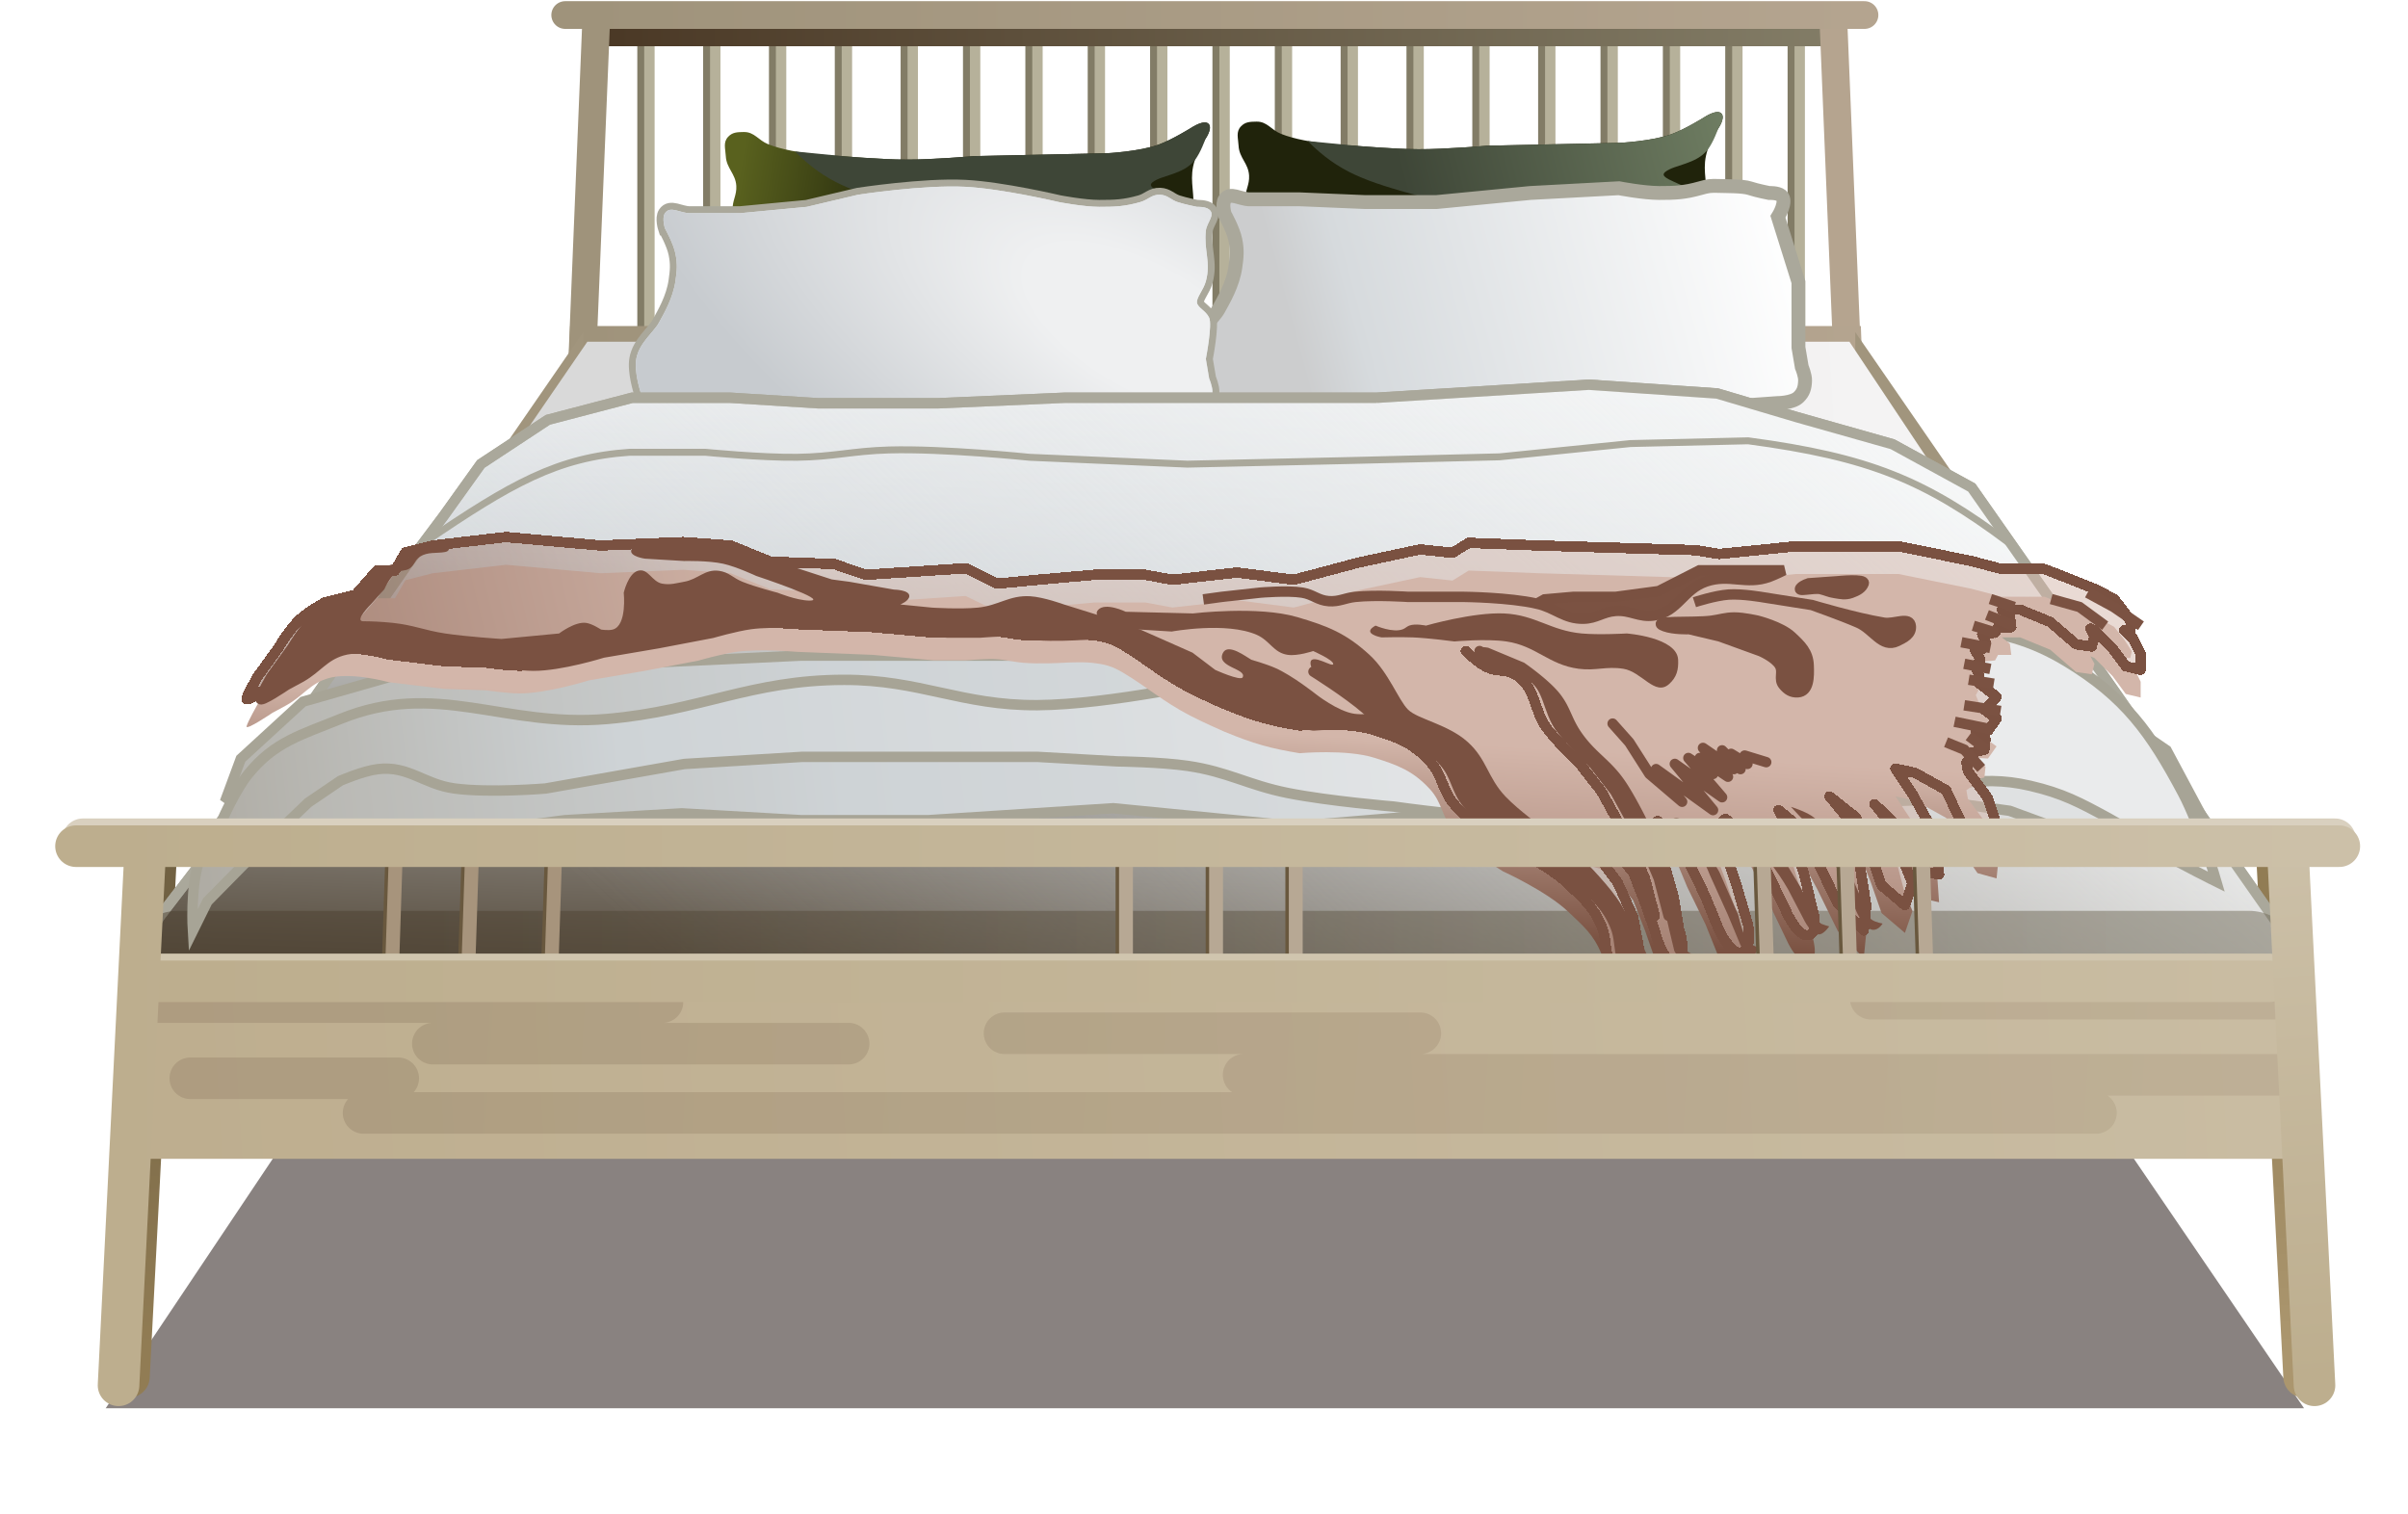 <svg xmlns="http://www.w3.org/2000/svg" xmlns:xlink="http://www.w3.org/1999/xlink" width="695" height="437" fill="none" xmlns:v="https://vecta.io/nano"><style><![CDATA[.B{stroke:#827c66}.C{stroke:#b6b19a}.D{stroke-linecap:round}.E{stroke-width:3}.F{fill:#7a5141}.G{stroke:#69583e}.H{stroke:#7a5141}.I{stroke:#b7a894}.J{color-interpolation-filters:sRGB}.K{flood-opacity:0}.L{stroke-width:12}.M{stroke:#aaa89b}.N{stroke-linejoin:round}.O{stroke:#a7947c}.P{shape-rendering:crispEdges}]]></style><g filter="url(#A)"><path d="M222 120.5h248l195 286H30.5l191.5-286z" fill="#3b302c" fill-opacity=".6"/></g><g class="D E"><use xlink:href="#f" class="B"/><use xlink:href="#f" x="2" class="C"/><use xlink:href="#f" x="19" class="B"/><use xlink:href="#f" x="21" class="C"/><use xlink:href="#f" x="38" class="B"/><use xlink:href="#f" x="40" class="C"/><use xlink:href="#f" x="57" class="B"/><use xlink:href="#f" x="59" class="C"/><use xlink:href="#f" x="76" class="B"/><use xlink:href="#f" x="78" class="C"/><use xlink:href="#f" x="94" class="B"/><use xlink:href="#f" x="96" class="C"/><use xlink:href="#f" x="112" class="B"/><use xlink:href="#f" x="114" class="C"/><use xlink:href="#f" x="130" class="B"/><use xlink:href="#f" x="132" class="C"/><use xlink:href="#f" x="148" class="B"/><use xlink:href="#f" x="150" class="C"/><use xlink:href="#f" x="166" class="B"/><use xlink:href="#f" x="168" class="C"/><use xlink:href="#f" x="184" class="B"/><use xlink:href="#f" x="186" class="C"/><use xlink:href="#f" x="203" class="B"/><use xlink:href="#f" x="205" class="C"/><use xlink:href="#f" x="222" class="B"/><use xlink:href="#f" x="224" class="C"/><use xlink:href="#f" x="241" class="B"/><use xlink:href="#f" x="243" class="C"/><use xlink:href="#f" x="260" class="B"/><use xlink:href="#f" x="262" class="C"/><use xlink:href="#f" x="278" class="B"/><use xlink:href="#f" x="280" class="C"/><use xlink:href="#f" x="296" class="B"/><use xlink:href="#f" x="298" class="C"/><use xlink:href="#f" x="314" class="B"/><use xlink:href="#f" x="316" class="C"/><use xlink:href="#f" x="332" class="B"/><use xlink:href="#f" x="334" class="C"/></g><g stroke-width="8" class="D"><path d="M173.131 9.339H528.131" stroke="url(#F)"/><path d="M529.214 7.405l7.801 190" stroke="#b5a48f"/><path d="M172.015 7.405l-7.801 190" stroke="#9f937b"/></g><path d="M164.546 94.122h372.536l1.46 40H162.927l1.619-40z" fill="url(#G)"/><path d="M663.322 281.265L535.476 95.875v34.875l127.846 194.864v-44.349zm-622.846 0l127.846-185.39v34.875L40.476 325.614v-44.349z" fill="#a1957d"/><path d="M163.131 4.339H538.131" stroke="url(#H)" stroke-width="8" class="D"/><path d="M169.517 98.64l-33.25 48.491h429.822L533.792 98.64H169.517z" fill="url(#I)"/><g class="D L"><path d="M45.016 247.405L37.214 397.405" stroke="url(#J)"/><path d="M657.214 247.405L665.016 397.405" stroke="url(#K)"/></g><path d="M359.438 57.523c.066 3.097 1.762 7.733 1.762 7.733l-1.762 16.785 1.077 6.852-3.035 8.614s-.821 3.983.686 5.58c1.261 1.337 4.503 1.37 4.503 1.37l7.048-3.524 21.305-3.426 18.355-1.011 19.798 1.011 38.283.824 14.946 2.491 9.498 4.911s3.838 2.567 5.029.96c1.014-1.367-1.017-4.238-1.017-4.238l-4.012-16.908.591-28.642c.133-5.348-1.311-8.615.369-13.694.837-2.53 3.052-6.103 3.052-6.103s2.031-2.871 1.017-4.238c-1.191-1.606-5.029.961-5.029.961s-5.573 3.486-9.498 4.911c-5.562 2.02-14.946 2.491-14.946 2.491l-38.283.824s-12.056 1.043-19.798 1.012c-7.178-.029-18.355-1.012-18.355-1.012s-13.488-.279-21.305-3.426c-2.855-1.149-3.972-3.574-7.048-3.524-1.838.03-3.242.033-4.503 1.37-1.507 1.597-.801 3.387-.686 5.58.187 3.562 2.832 5.053 3.035 8.614.154 2.704-1.134 4.144-1.077 6.852z" fill="#20230b"/><use xlink:href="#g" fill="url(#L)"/><path d="M211.438 60.523c.066 3.097 1.762 7.733 1.762 7.733l-1.762 16.785 1.077 6.852-3.035 8.614s-.821 3.983.686 5.58c1.261 1.337 4.503 1.37 4.503 1.37l7.048-3.524 21.305-3.426 18.355-1.012 19.798 1.012 38.283.824 14.946 2.491 9.498 4.911s3.838 2.567 5.029.96c1.014-1.367-1.017-4.238-1.017-4.238l-4.012-16.908.591-28.642c.133-5.348-1.311-8.615.369-13.694.837-2.53 3.052-6.103 3.052-6.103s2.031-2.871 1.017-4.238c-1.191-1.606-5.029.961-5.029.961s-5.573 3.486-9.498 4.911c-5.562 2.02-14.946 2.491-14.946 2.491l-38.283.824s-12.056 1.043-19.798 1.012c-7.178-.029-18.355-1.012-18.355-1.012s-13.488-.279-21.305-3.426c-2.855-1.149-3.972-3.574-7.048-3.524-1.838.03-3.242.033-4.503 1.37-1.507 1.597-.801 3.387-.686 5.58.187 3.562 2.832 5.053 3.035 8.614.154 2.704-1.134 4.144-1.077 6.852z" fill="url(#M)"/><use xlink:href="#g" x="-148" y="3" fill="#3e4637"/><g stroke-width="4" class="M"><path d="M353.529 61.955s2.427 4.297 3.026 7.315c.595 2.996.432 4.788 0 7.81-.719 5.039-3.38 9.517-4.839 12.171s-5.64 5.705-6.475 10.347c-.67 3.723 1.24 9.601 1.24 9.601s1.204 8.708 2.978 11.672 7.527 3.158 11.238 3.324 19.445-2.229 31.94-3.324c14.995-1.313 23.404-2.571 38.463-2.611 10.67-.029 27.296 1.187 27.296 1.187s19.826.731 32.282-1.187c5.077-.782 22.318-1.914 22.318-1.914s4.327.005 6.075-1.662c1.482-1.412 1.841-2.787 1.912-4.787.056-1.587-.956-3.962-.956-3.962l-.956-5.639V81.442l-5.917-18.878s2.857-4.52.956-6.096c-1.061-.879-3.505-.762-3.505-.762s-3.451-.667-5.575-1.371c-2.053-.68-6.727-.572-8.898-.659-2.401-.095-3.148.011-5.454.659-4.449 1.251-7.15 1.379-11.787 1.371-4.576-.007-11.628-1.371-11.628-1.371l-25.601 1.371-27.151 2.626h-20.392l-18.927-.797h-14.495c-2.799 0-5.652-2.251-7.168 0-.977 1.451 0 4.42 0 4.42z" fill="url(#N)"/><use xlink:href="#h" fill="url(#O)"/></g><use xlink:href="#h" opacity=".5" fill="url(#P)"/><use xlink:href="#h" opacity=".5" fill="url(#Q)"/><g class="E M"><use xlink:href="#i" fill="url(#R)"/><use xlink:href="#i" fill="url(#S)"/></g><g class="D"><path d="M122.798 156.393c24.683-16.795 38.091-24.449 59.025-25.853h21.666s16.169 1.581 26.553 1.453c10.402-.128 16.155-1.829 26.553-2.114 15.854-.434 40.557 2.114 40.557 2.114l45.576 1.982 47.295-1.057 42.802-1.057 37.782-3.831 33.951-.793c34.973 4.663 51.176 11.423 75.165 29.411" stroke-width="2" class="M"/><path opacity=".5" d="M51.404 277.912H649.067" stroke="url(#T)" stroke-width="30"/></g><path d="M79.594 240.438l-14.277-10.092 4.185-11.323 17.969-16.492 27.569-7.877 116.183-5.415h69.907 102.399l189.044 4.923 32.738 22.399 11.323 21.169-23.877 5.169-22.646-5.169-10.092-3.692-22.892-3.2-36.676 1.477-42.584 2.708h-62.277l-41.599 3.446-52.676-5.169-53.415 3.446h-36.677l-34.461-1.969-33.722 1.969-49.477 6.4-33.968-2.708z" fill="url(#U)" stroke="#a7a496" class="E"/><g filter="url(#B)"><use xlink:href="#j" fill="url(#V)"/><use xlink:href="#j" stroke="#a7a496" class="E"/></g><g filter="url(#C)"><use xlink:href="#k" fill="url(#W)"/></g><g filter="url(#D)"><g filter="url(#E)" class="P"><use xlink:href="#k" fill="url(#X)" fill-opacity=".5"/><path d="M427.034 187.927s3.374 3.315 6.042 4.62c2.827 1.383 5.011.533 7.819 1.955 6.629 3.357 5.351 10.383 9.951 16.219 3.274 4.154 9.24 9.902 9.24 9.902l6.104 7.819 8.289 15.049 4.265 10.006 2.843 10.84M97.688 173.925s-4.634 2.547-7.097 4.818c-2.963 2.733-6.22 8.236-6.22 8.236l-6.133 8.498s-2.682 4.72-3.066 6.132c-.4 1.471 7.447-3.854 7.447-3.854l4.205-2.278c4.821-2.735 6.602-6.131 11.915-7.71 6.54-1.943 17.434 1.139 17.434 1.139l15.945 1.927 12.353.438s5.751.86 9.462.877c7.972.034 20.063-3.768 20.063-3.768l15.945-2.716 15.595-2.978s6.656-1.937 11.039-2.541c6.71-.925 17.346 0 17.346 0l21.991.876 17.609 1.577h9.199s4.26-.336 6.92-.379c3.887-.063 5.768.727 9.639 1.08 4.565.416 11.739 0 11.739 0s4.955-.318 7.961 0c3.931.416 5.973.961 9.211 2.891 6.974 4.157 11.348 8.217 19.274 12.353 3.786 1.976 9.9 4.643 9.9 4.643 8.559 3.525 13.297 4.842 21.728 6.221 0 0 13.508-1.217 21.552 1.314 6.809 2.143 11.076 3.716 15.945 8.936 3.751 4.022 3.478 7.976 6.921 12.266 4.487 5.59 14.25 11.568 14.25 11.568s12.571 5.7 18.847 11.66c4.38 4.159 7.294 6.549 9.583 12.138 1.474 3.6.892 6.037 2.076 9.743.734 2.295 2.237 5.75 2.237 5.75s2.371 4.112 4.872 4.159c3.844.07 2.32-9.569 2.32-9.569l-2.32-12.612-4.494-10.076-6.596-8.77-1.885-4.132 6.016 1.709 6.959 8.367 3.369 8.625 2.843 8.119s2.567 10.692 6.328 8.77c3.26-1.665.652-9.35.652-9.35l-1.522-9.206-3.117-10.8-2.341-6.741.819-4.277 5.509 3.697 3.045 7.321 5.291 10.8 3.697 9.206s3.843 8.546 7.176 6.668c2.704-1.523 1.377-7.828 1.377-7.828l-3.334-11.453-3.19-9.495-2.754-7.321 2.754-2.247 7.611 6.016 4.349 9.061 6.162 12.83s3.367 6.942 6.306 5.508c2.755-1.344.58-7.828.58-7.828l-2.175-9.133-3.407-11.525-4.059-7.466 5.727 4.784 5.436 10.075 5.944 12.105 7.466 7.829.725-7.321-1.595-9.858-1.812-12.83-7.176-8.699 7.683 6.089 4.204 10.656 3.117 8.915 6.742 5.727 2.174-6.307-2.537-6.306-2.392-9.278-6.016-7.249 7.683 7.249 3.262 7.249 3.117 4.784 4.567 1.014-.725-10.293-2.972-5.798-3.987-7.104-4.929-7.394 5.654 1.233 8.988 5.001 3.842 8.264 5.219 7.683 5.499 1.522.59-5.726-3.071-9.423-5.802-7.849-.422-2.48 1.638-1.123v-1.685l3.557-.842.327-3.089-2.807-2.574 3.509.188 2.481-3.51-3.51-2.527 3.51-3.744-5.429-4.259.468-1.778-1.029-2.48 1.31-2.34-1.685-2.948h2.2l1.029-2.013-1.029-2.34 3.744-.374.842-1.591h3.837l-.421-3.229-2.312-1.842h5.27l8.695 3.563 7.436 6.423 4.566.672.761-3.044-1.164-2.148 1.164.492 5.236 5.237 3.805 5.147 4.297 1.029v-4.565l-2.104-4.386-2.641-2.462h1.746l.447-1.925-2.193-3.401-2.909-3.67-4.948-2.677-15.122-6.004h-12.342l-8.895-2.335-20.903-4.225h-29.687l-22.127 2.224-6.894-1.112-44.92-1.335-20.459-.778-4.67 2.891-9.339-1.001-17.679 3.781-18.791 5.003-16.345-2.112-18.68 2.112-7.783-1.445h-14.788l-16.345 1.445-11.675 1.112-9.077-4.447-11.715.778-17.123 1.112-9.117-3.113-18.346-.668-11.564-4.67-13.676-1-23.795 1-27.352-2.446-21.126 2.446-7.894 2.002-3.002 5.226h-5.226l-6.116 7.005-8.98 2.221z" class="D E H N"/></g><path d="M316.927 176.06c2.081-2.334 7.989.526 7.989.526l19.369.483s18.8-2.265 30.077 1.044c8.834 2.592 14.118 4.68 20.901 10.905 5.578 5.12 8.349 13.091 11.169 15.85s11.504 4.197 17.173 9.299c5.561 5.006 5.753 10.33 10.911 15.75 3.827 4.021 10.911 9.109 10.911 9.109l10.532 8.065s7.01 6.922 10.627 12.049c4.184 5.933 8.729 16.415 8.729 16.415s3.157 3.837 2.846 6.641c-.138 1.246-.17 2.137-1.044 3.036-1.471 1.515-3.571 1.043-5.408 0-1.725-.979-2.751-4.269-2.751-4.269l-.759-5.408-.949-5.598-7.021-10.247-8.824-8.729-17.932-10.437-8.54-6.831-2.941-4.555-5.029-9.013-9.096-6.875-6.957-2.755-5.647-5.647s-3.591-3.077-6.061-4.822c-3.546-2.504-9.574-5.647-9.574-5.647s-1.626-1.93-1.377-3.306c.457-2.523 6.543 1.741 6.543.551s-5.787-3.722-5.787-3.722-4.486 1.524-7.361 1.096c-4.093-.608-5.107-4.088-8.892-5.76-8.789-3.88-24.582-.965-24.582-.965l-12.817-.79s-11.036-2.52-8.428-5.443z" class="F"/><path d="M398.769 183.986s-3.738-.621-3.272-2.057c.246-.757 1.533-1.344 1.533-1.344s5.058 2.225 7.94 1.014c.728-.306 1.014-.727 1.75-1.014 1.762-.688 4.842 0 4.842 0s13.703-3.949 22.638-3.509c8.985.442 13.341 4.953 22.299 5.773 5.062.463 13.017 0 13.017 0s14.531 1.086 14.828 7.584c.134 2.92-.427 5.066-2.603 7.017-4.059 3.64-7.857-3.575-13.244-4.414-4.979-.776-7.908.664-12.904 0-8.62-1.147-12.222-6.623-20.827-7.882-5.8-.849-15.01 0-15.01 0s-7.275-.973-11.966-1.168c-3.52-.147-9.021 0-9.021 0z" class="F"/><path d="M116.567 162.115c1.481-.884 1.572-2.533 3.014-3.479 1.09-.716 9.784-3.692 10.014-.524.049.666-.309 1.087-1.179 1.238-2.431.422-4.983-.099-7.183 1.313-1.571 1.008-1.516 2.425-3.065 3.465-1.09.731-2.495.38-3.815 1.219-1.92 1.222-3.408 4.728-3.408 4.728l-3.844 4.296s-5.023 4.957-2.244 4.957c2.052 0 5.241.112 8.576.47 5.957.64 9.112 2.156 15.036 3.053 6.316.956 16.281 1.582 16.281 1.582l16.619-1.582s4.562-3.512 7.801-3.053c1.82.258 4.297 1.922 4.297 1.922s2.112.345 3.391 0c4.182-1.127 3.166-10.628 3.166-10.628s1.252-5.494 4.07-6.331c3.01-.894 4.022 3.234 7.123 3.731 2.407.386 3.815-.152 6.218-.565 4.06-.698 5.979-3.707 10.062-3.166 2.898.384 4.07 2.079 6.784 3.166 3.863 1.547 10.175 3.165 10.175 3.165s5.404 2.196 9.045 2.262c6.576.118-15.263-7.123-15.263-7.123s-5.639-2.643-9.497-3.505c-4.32-.965-11.306-.791-11.306-.791l-11.306-.679s-4.316-.608-3.957-2.374c.266-1.308 2.827-1.922 2.827-1.922h7.461s10.565-.451 17.185.679c6.65 1.134 16.507 5.087 16.507 5.087l13.906 4.522 5.088.679 12.888 2.261s4.54.048 4.41 1.922c-.096 1.372-2.601 2.374-2.601 2.374l9.158.905s8.087.506 13.228 0c6.024-.593 9.108-3.658 15.15-3.279 3.901.245 9.723 2.374 9.723 2.374l10.514 3.279 11.758 4.07 14.811 6.557 6.557 4.975s7.326 3.316 7.914 2.148c1.292-2.565-7.914-2.917-5.652-7.123 1.503-2.796 6.713 1.243 8.14 2.035 0 0 4.288 1.229 6.896 2.375 5.001 2.197 11.758 7.575 11.758 7.575s6.273 4.956 11.08 5.653c2.141.31 5.541 0 5.541 0l1.017 3.052H386.13l-12.889-.904-11.419-3.392-14.358-6.218-8.367-5.766-14.019-7.914-9.271-3.053-27.021-.791-10.627 1.696-16.394-.905-18.994-2.035h-21.368l-34.596 4.296-16.393 5.427-15.715 2.6-11.871-1.13-12.437-.566-16.958-2.713H99.526l-9.371 4.308-9.499 7.196s-5.488 4.144-6.284 1.727c-.268-.812 1.295-3.742 1.295-3.742l7.532-10.267s3.034-5.338 5.757-8.107c2.294-2.333 3.786-3.499 6.62-5.133 3.561-2.053 6.474-1.322 9.883-3.619 3.003-2.024 3.325-5.112 6.422-6.689 1.858-.946 3.267-.424 4.686-1.271z" class="F"/><path d="M489.25 275.638s-.938 1.796-2.04 2.146c-1.928.613-3.971-3.327-3.971-3.327l-1.395-5.795-1.073-4.723-1.395-9.015-2.147-5.903-3.971-8.264-4.4-8.801-4.293-6.761-9.982-10.196-5.044-6.761-4.508-8.157-5.151-5.474-7.835-3.327s-7.864-3.312-5.366-4.293c1.053-.414 2.898 0 2.898 0l10.303 4.293s6.893 4.708 10.196 8.801c3.135 3.883 3.409 7.041 6.225 11.162 4.136 6.052 8.381 7.927 12.557 13.952 3.122 4.503 6.869 12.235 6.869 12.235l6.117 17.494 2.684 11.269s.143 5.927 1.502 7.513a6.18 6.18 0 0 0 3.22 1.932z" class="F"/><path d="M507.592 273.494s-.595 1.746-1.544 2.18c-1.678.767-3.724-2.907-3.724-2.907l-3.634-8.721-5.179-11.447s-1.404-3.671-2.816-5.723c-2.684-3.904-10.528-3.132-9.357-7.722.275-1.076.466-1.779 1.272-2.544 2.233-2.119 6.995 3.634 6.995 3.634l6.632 11.447 5.45 12.355s1.69 7.319 3.089 8.176a13.23 13.23 0 0 0 2.816 1.272z" class="F"/><path d="M525.394 269.658c1.282-.36 2.554-2.259 2.554-2.259s-1.448-.331-3.046-1.081-3.131-6.494-5.403-10.512l-4.519-7.466-7.761-4.126s5.96 7.281 8.88 12.541l4.382 8.384s2.404 5.226 4.913 4.519z" class="F"/><path d="M540.694 268.403c1.591.013 2.666-1.816 2.666-1.816s-1.97-.347-3.004-1.033c-1.94-1.288-2.816-5.257-2.816-5.257l-2.816-6.666-5.07-10.232s-3.379-5.644-6.759-7.886c-2.134-1.416-6.008-2.629-6.008-2.629l6.665 7.135 6.102 9.388 6.196 13.8s2.248 5.175 4.844 5.196z" class="F"/><path d="M465.436 208.864l4.814 5.416 5.817 9.127 9.428 8.024-7.522-9.428 16.449 11.835-11.033-13.339 13.641 9.628-9.729-11.333 7.121 4.613-3.811-4.613 8.124 5.416-7.222-8.325 8.927 6.118-3.41-5.416 5.315 5.416-2.708-4.413 4.714 2.909-.802-2.408 6.218 1.906" class="D E H N"/><path d="M97.688 173.925s-4.634 2.547-7.097 4.818c-2.963 2.733-6.22 8.236-6.22 8.236l-6.133 8.498s-2.682 4.72-3.066 6.132c-.4 1.471 7.447-3.854 7.447-3.854l4.205-2.278c4.821-2.735 6.602-6.131 11.915-7.71 6.54-1.943 17.434 1.139 17.434 1.139l15.945 1.927 12.353.438s5.751.86 9.462.877c7.972.034 20.063-3.768 20.063-3.768m0 0l15.945-2.716 15.595-2.978s6.656-1.937 11.039-2.541c6.71-.925 17.346 0 17.346 0l21.991.876 17.609 1.577h9.199s4.26-.336 6.92-.379c3.887-.063 5.768.727 9.639 1.08 4.565.416 11.739 0 11.739 0s4.955-.318 7.961 0c3.931.416 5.973.961 9.211 2.891 6.974 4.157 11.348 8.217 19.274 12.353 3.786 1.976 9.9 4.643 9.9 4.643 8.559 3.525 13.297 4.842 21.728 6.221 0 0 13.508-1.217 21.552 1.314M173.996 188.38s5.905-1.346 7.97-4.193c1.525-2.101 1.931-6.361 1.931-6.361l.966-6.19s.344-2.677.568-3.692 2.691 2.833 4.941 3.692c1.577.602 2.572.718 4.26.738 2.97.035 7.326-2.045 7.326-2.045s3.029-2.3 5.387-2.111c2.612.208 2.725 2.42 4.666 3.702 5.036 3.327 14.483 5.395 14.483 5.395l18.061 2.329 25.167 1.665 16.869-.322m114.053 29.734c6.809 2.143 11.076 3.716 15.945 8.936 3.751 4.022 3.478 7.976 6.921 12.266 4.487 5.59 14.25 11.568 14.25 11.568s12.571 5.7 18.847 11.66c4.38 4.159 7.294 6.549 9.583 12.138 1.474 3.6.892 6.037 2.076 9.743.734 2.295 2.237 5.75 2.237 5.75m-69.859-72.061s-3.742-3.767-6.307-5.995c-5.518-4.794-15.245-10.857-15.245-10.857m-92.501-12.882l6.319-3.266s2.082-.782 3.481-.964c4.094-.534 10.121 3.052 10.121 3.052l7.497 1.825 9.447 2.429m-36.865-3.076l7.711-.749 3.749-1.018 9.907 2.999-11.246-.91m130.322 6.618s3.374 3.315 6.042 4.62c2.827 1.383 5.011.533 7.819 1.955 6.629 3.357 5.351 10.383 9.951 16.219 3.274 4.154 9.24 9.902 9.24 9.902l6.104 7.819 8.289 15.049 4.265 10.006 2.843 10.84" class="D E H N"/><path d="M571.842 221.789l-4.92-5.412-5.248-2.132m11.808 2.132l-5.248-3.936m6.232-1.968l-10.332-2.132m13.283-3.116l-10.495-1.64m8.527-6.232l-7.215-1.148m6.232-3.116l-7.544-1.476m7.544-4.592l-8.364-1.64m10.331-2.624l-6.887-2.132m11.807 0l-7.871-3.116m7.871-2.296l-6.887-2.296m33.127 7.708l-7.38-5.412-8.2-2.296m25.912 7.708l-7.872-5.412-7.544-4.099" stroke="#7b5242" class="E"/><path d="M457.039 178.596c-5.527.109-8.082-3.118-13.473-4.346l2.228-1.239 8.17-.717h12.274l12.485-1.677 11.773-6.001h12.639 11.779s-2.514 1.262-4.201 1.883c-6.735 2.479-11.536-.948-18.326 1.376-6.614 2.264-8.08 8.747-14.994 9.779-4.338.647-6.782-1.641-11.155-1.304-3.687.284-5.502 2.172-9.199 2.246z" fill="#7b5242"/><path d="M347.301 173.018l5.288-.724 11.155-1.232s7.844-.674 12.096 0c3.11.494 4.537 2.245 7.678 2.463 3.002.209 4.614-.91 7.606-1.231 5.963-.64 15.356 0 15.356 0h16.153s12.928.131 20.933 1.956m0 0c5.391 1.228 7.946 4.455 13.473 4.346 3.697-.074 5.512-1.962 9.199-2.246 4.373-.337 6.817 1.951 11.155 1.304 6.914-1.032 8.38-7.515 14.994-9.779 6.79-2.324 11.591 1.103 18.326-1.376 1.687-.621 4.201-1.883 4.201-1.883h-11.779-12.639l-11.773 6.001-12.485 1.677h-12.274l-8.17.717-2.228 1.239z" class="E H"/><path d="M487.538 181.604s-4.471.152-7.082-.812c-5.012-1.852 8.29-.909 13.585-1.626 2.541-.344 3.937-.917 6.502-.929 2.654-.013 6.734.929 6.734.929s6.677 1.669 9.753 4.528c2.786 2.589 4.838 4.561 4.993 8.36.133 3.273.134 7.573-3.135 7.779-1.821.115-3.008-.691-4.18-2.089-1.451-1.732.086-3.734-1.045-5.69-1.33-2.3-5.457-4.064-5.457-4.064l-11.843-4.296-8.825-2.09z" class="E F H"/><path d="M536.304 179.746c-5.127-2.208-13.352-5.108-13.352-5.108s12.535 3.757 20.783 5.108c3.025.496 7.56-2.012 7.779 1.045.164 2.273-1.899 3.298-3.947 4.297-4.376 2.132-6.792-3.416-11.263-5.342z" class="F"/><path d="M489.047 173.825s5.93-1.93 9.87-2.206c3.948-.277 10.101.813 10.101.813l13.934 2.206m0 0s8.225 2.9 13.352 5.108c4.471 1.926 6.887 7.474 11.263 5.342 2.048-.999 4.111-2.024 3.947-4.297-.219-3.057-4.754-.549-7.779-1.045-8.248-1.351-20.783-5.108-20.783-5.108z" class="E H"/><path d="M525.674 170.083c-2.28-.6-7.536 1.102-5.858-.554.693-.684 2.207-1.161 2.207-1.161l8.243-.581s8.153-.846 7.664.581-1.925 2.192-3.6 2.786c-1.794.638-2.994.291-4.876 0-1.517-.234-2.288-.679-3.78-1.071z" class="E F H"/></g><g stroke-width="4" class="D"><path d="M507.985 247.431l1.216 37.532" class="G"/><path d="M508.985 247.431l1.216 37.532" class="I"/><path d="M531.985 247.431l1.216 37.532" class="G"/><path d="M532.985 247.431l1.216 37.532" class="I"/><path d="M553.985 247.431l1.216 37.532" class="G"/><path d="M554.985 247.431l1.216 37.532" class="I"/><path d="M372.985 248.027v36.936" class="G"/><path d="M373.985 247.142v37.821" class="I"/><path d="M349.985 248.027v36.936" class="G"/><path d="M350.985 247.142v37.821" class="I"/><path d="M323.985 248.027v36.936" class="G"/><path d="M324.985 247.142v37.821" class="I"/><path d="M159.201 247.431l-1.216 37.532" class="G"/><path d="M160.201 247.431l-1.216 37.532" class="O"/><path d="M135.201 247.431l-1.216 37.532" class="G"/><path d="M136.201 247.431l-1.216 37.532" class="O"/><path d="M113.201 247.431l-1.216 37.532" class="G"/><path d="M114.201 247.431l-1.216 37.532" class="O"/></g><path fill="url(#Y)" d="M35.164 281.121H659v53.369H35.164z"/><path d="M44.935 281.25H654.935" stroke="url(#Z)" class="D L"/><path opacity=".3" fill-rule="evenodd" d="M659.935 294.25h-120a6 6 0 1 1 0-12h120a6 6 0 1 1 0 12zm-1 22h-50.682c1.617 1.075 2.682 2.913 2.682 5a6 6 0 0 1-6 6h-500a6 6 0 0 1-6-6c0-1.537.578-2.938 1.528-4H54.935a6 6 0 1 1 0-12h60a6 6 0 0 1 6 6c0 1.537-.578 2.939-1.528 4h236.21c-1.616-1.075-2.682-2.913-2.682-5a6 6 0 0 1 6-6h-69a6 6 0 1 1 0-12h120a6 6 0 1 1 0 12h249a6 6 0 1 1 0 12zm-414-9h-120a6 6 0 1 1 0-12h-80a6 6 0 1 1 0-12h146.267a6 6 0 1 1 0 12h53.733a6 6 0 1 1 0 12z" fill="url(#a)"/><g class="D L"><path d="M44.935 283.25H654.935" stroke="url(#b)"/><path d="M660.214 243.405L668.016 399.868" stroke="url(#c)"/><path d="M42.016 243.405L34.214 399.868" stroke="url(#d)"/><path d="M23.935 242.25h650" stroke="#d9d0bf"/><path d="M21.935 244.25H675.178" stroke="url(#e)"/></g><defs><filter id="A" x=".5" y="90.5" width="694.5" height="346" filterUnits="userSpaceOnUse" class="J"><feFlood class="K"/><feBlend in="SourceGraphic"/><feGaussianBlur stdDeviation="15"/></filter><filter id="B" x="49.057" y="159.678" width="598.032" height="119.698" filterUnits="userSpaceOnUse" class="J"><feFlood result="A" class="K"/><feColorMatrix in="SourceAlpha" values="0 0 0 0 0 0 0 0 0 0 0 0 0 0 0 0 0 0 127 0" result="B"/><feOffset dy="18"/><feGaussianBlur stdDeviation="2.5"/><feComposite in2="B" operator="out"/><feColorMatrix values="0 0 0 0 0.349 0 0 0 0 0.314 0 0 0 0 0.216 0 0 0 0.05 0"/><feBlend in2="A"/><feBlend in="SourceGraphic"/></filter><filter id="C" x="67.157" y="155.025" width="554.686" height="143.916" filterUnits="userSpaceOnUse" class="J"><feFlood result="A" class="K"/><feColorMatrix in="SourceAlpha" values="0 0 0 0 0 0 0 0 0 0 0 0 0 0 0 0 0 0 127 0" result="B"/><feOffset dx="-4" dy="8"/><feGaussianBlur stdDeviation="2"/><feComposite in2="B" operator="out"/><feColorMatrix values="0 0 0 0 0.22 0 0 0 0 0.11 0 0 0 0 0.047 0 0 0 0.25 0"/><feBlend in2="A"/><feBlend in="SourceGraphic"/></filter><filter id="D" x="71.658" y="151.525" width="553.685" height="138.916" filterUnits="userSpaceOnUse" class="J"><feFlood class="K"/><feBlend in="SourceGraphic"/><feGaussianBlur stdDeviation="1"/></filter><filter id="E" x="65.658" y="149.525" width="557.685" height="142.916" filterUnits="userSpaceOnUse" class="J"><feFlood result="A" class="K"/><feColorMatrix in="SourceAlpha" values="0 0 0 0 0 0 0 0 0 0 0 0 0 0 0 0 0 0 127 0" result="B"/><feOffset dx="-4"/><feGaussianBlur stdDeviation="2"/><feComposite in2="B" operator="out"/><feColorMatrix values="0 0 0 0 0.22 0 0 0 0 0.11 0 0 0 0 0.047 0 0 0 0.25 0"/><feBlend in2="A"/><feBlend in="SourceGraphic"/></filter><linearGradient id="F" x1="527.42" y1="9.339" x2="177.627" y2="9.339" xlink:href="#l"><stop stop-color="#827c66"/><stop offset="1" stop-color="#4b3926"/></linearGradient><linearGradient id="G" x1="538.46" y1="100.247" x2="167.314" y2="118.829" xlink:href="#l"><stop stop-color="#b4a48f"/><stop offset="1" stop-color="#9f937b"/></linearGradient><linearGradient id="H" x1="537.38" y1="4.339" x2="167.88" y2="4.339" xlink:href="#l"><stop stop-color="#b4a48f"/><stop offset="1" stop-color="#9f937b"/></linearGradient><linearGradient id="I" x1="534.193" y1="122.886" x2="280.605" y2="138.53" xlink:href="#l"><stop stop-color="#f4f3f3"/><stop offset="1" stop-color="#d9d9d9"/></linearGradient><linearGradient id="J" x1="41.114" y1="388.748" x2="44.26" y2="262.084" xlink:href="#l"><stop stop-color="#917c54"/><stop offset="1" stop-color="#716142"/></linearGradient><linearGradient id="K" x1="661.116" y1="388.748" x2="657.97" y2="262.084" xlink:href="#l"><stop stop-color="#ab966e"/><stop offset="1" stop-color="#917c54"/></linearGradient><linearGradient id="L" x1="508.912" y1="49.11" x2="410.347" y2="74.207" xlink:href="#l"><stop stop-color="#728165"/><stop offset="1" stop-color="#3e4637"/></linearGradient><linearGradient id="M" x1="195.188" y1="72.781" x2="270.064" y2="85.012" xlink:href="#l"><stop offset=".189" stop-color="#59611e"/><stop offset=".83" stop-color="#20230b"/></linearGradient><linearGradient id="N" x1="516.343" y1="70.838" x2="365.936" y2="111.46" xlink:href="#l"><stop stop-color="#fff"/><stop offset=".811" stop-color="#d6dadd"/><stop offset=".929" stop-color="#cccdce"/></linearGradient><linearGradient id="O" x1="319.019" y1="64.22" x2="201.173" y2="110.913" xlink:href="#l"><stop stop-color="#fff"/><stop offset=".849" stop-color="#d6dadd"/><stop offset="1" stop-color="#c7cbcf"/></linearGradient><linearGradient id="P" x1="278.778" y1="91.017" x2="283.392" y2="131.347" xlink:href="#l"><stop offset=".188" stop-color="#e1e5e8"/><stop offset=".625" stop-color="#c7cbcf"/></linearGradient><radialGradient id="Q" cx="0" cy="0" r="1" gradientTransform="matrix(-38.281,67.409,-147.746,-83.904,330.136,94.486)" xlink:href="#l"><stop offset=".222" stop-color="#eff0f1"/><stop offset="1" stop-color="#c7cbcf"/></radialGradient><linearGradient id="R" x1="561.363" y1="101.009" x2="554.894" y2="302.845" xlink:href="#l"><stop stop-color="#f9fafa"/><stop offset=".36" stop-color="#d6dadd"/><stop offset="1" stop-color="#4c4030"/></linearGradient><linearGradient id="S" x1="561.363" y1="101.009" x2="300.162" y2="378.955" xlink:href="#l"><stop stop-color="#f9fafa"/><stop offset="1" stop-color="#d6dadd" stop-opacity="0"/></linearGradient><linearGradient id="T" x1="607.772" y1="277.904" x2="116.744" y2="277.911" xlink:href="#l"><stop stop-color="#726b59"/><stop offset="1" stop-color="#4c4030"/></linearGradient><linearGradient id="U" x1="559.079" y1="216.192" x2="34.799" y2="280.395" xlink:href="#l"><stop stop-color="#dfe1e2"/><stop offset=".595" stop-color="#ced3d6"/><stop offset="1" stop-color="#b1aea6"/></linearGradient><linearGradient id="V" x1="511.79" y1="188.592" x2="60.205" y2="243.083" xlink:href="#l"><stop stop-color="#eaebec"/><stop offset=".729" stop-color="#ced3d6"/><stop offset="1" stop-color="#afaca4"/></linearGradient><linearGradient id="W" x1="461.445" y1="130.007" x2="453.817" y2="263.5" xlink:href="#l"><stop offset=".588" stop-color="#d3b6aa"/><stop offset="1" stop-color="#7a5141"/></linearGradient><linearGradient id="X" x1="461.445" y1="130.008" x2="84.962" y2="220.983" xlink:href="#l"><stop offset=".588" stop-color="#d3b6aa"/><stop offset="1" stop-color="#7a5141"/></linearGradient><linearGradient id="Y" x1="656.202" y1="289.294" x2="47.684" y2="326.783" xlink:href="#l"><stop stop-color="#c9bca2"/><stop offset="1" stop-color="#beae8f"/></linearGradient><linearGradient id="Z" x1="653.442" y1="281.25" x2="52.742" y2="281.25" xlink:href="#l"><stop stop-color="#d0c5ae"/></linearGradient><linearGradient id="a" x1="118.243" y1="293.906" x2="653.365" y2="327.25" xlink:href="#l"><stop stop-color="#89755c"/><stop offset="1" stop-color="#a7947c"/></linearGradient><linearGradient id="b" x1="653.442" y1="283.25" x2="52.742" y2="283.25" xlink:href="#l"><stop stop-color="#c9bca2"/><stop offset="1" stop-color="#bdae8e"/></linearGradient><linearGradient id="c" x1="657.039" y1="243.405" x2="668.013" y2="397.777" xlink:href="#l"><stop stop-color="#ccc0a8"/><stop offset="1" stop-color="#bdae8e"/></linearGradient><linearGradient id="d" x1="673.579" y1="244.256" x2="30.295" y2="244.256" xlink:href="#l"><stop stop-color="#ccc0a8"/><stop offset="1" stop-color="#bdae8e"/></linearGradient><linearGradient id="e" x1="673.58" y1="244.25" x2="30.295" y2="244.25" xlink:href="#l"><stop stop-color="#ccc0a8"/><stop offset="1" stop-color="#bdae8e"/></linearGradient><path id="f" d="M185.438 12.15v85.707"/><path id="g" d="M409.378 43.068c-7.179-.029-18.355-1.012-18.355-1.012l-13.61-1.346c9.068 9.009 16.352 11.562 32.932 16.069s30.237 12.258 30.237 12.258l24.189 18.632 17.633 13.154 9.498 4.911s3.838 2.567 5.029.96c1.014-1.367-1.017-4.238-1.017-4.238l-4.012-16.908s5.687-19.973-1.482-28.561c-3.484-4.173-12.378-5.258-9.789-7.362s8.895-2.175 12.232-6.413c1.648-2.094 3.051-6.103 3.051-6.103s2.031-2.871 1.017-4.238c-1.191-1.606-5.029.961-5.029.961s-5.573 3.486-9.498 4.911c-5.562 2.02-14.946 2.491-14.946 2.491l-38.283.824s-12.056 1.043-19.797 1.012z"/><path id="h" d="M191.93 65.955s2.427 4.297 3.026 7.315c.595 2.996.432 4.788 0 7.81-.719 5.039-3.379 9.517-4.838 12.171s-5.641 5.705-6.476 10.347c-.67 3.723 1.241 9.601 1.241 9.601s1.203 8.708 2.978 11.673 7.526 3.157 11.237 3.323 19.446-2.229 31.94-3.323c14.996-1.314 23.405-2.572 38.463-2.612 10.671-.029 27.296 1.187 27.296 1.187s19.827.731 32.283-1.187c5.076-.782 12.88-2.612 12.88-2.612s4.327.005 6.075-1.662c1.483-1.412 1.841-2.787 1.912-4.787.056-1.587-.956-3.962-.956-3.962l-.956-5.639s1.912-9.839.956-11.888-3.207-2.821-3.504-4.267 1.856-3.714 2.548-6.248c1.512-5.528-.624-8.948 0-14.631.264-2.394 2.858-4.52.956-6.096-1.06-.879-3.504-.762-3.504-.762s-3.451-.668-5.575-1.372c-2.054-.68-2.927-2.047-5.098-2.134-2.4-.095-3.429 1.486-5.734 2.134-4.449 1.251-7.15 1.379-11.788 1.372-4.575-.007-11.628-1.372-11.628-1.372s-16.367-3.872-27.079-4.42c-12.087-.618-30.903 2.286-30.903 2.286l-14.814 3.505-19.274 1.829h-14.496c-2.799 0-5.651-2.251-7.168 0-.977 1.451 0 4.42 0 4.42z"/><path id="i" d="M397.294 114.815l61.313-3.773 36.991 2.53 22.992 6.831 27.657 7.831 22.826 12.496 87.803 125.29 1.166 8.331 1.333 5.998-617.123 1.499v-11.329l3.999-6.165 12.662-16.494 33.156-48.317 25.463-36.604 10.537-14.049 10.722-14.972 19.334-12.74 24.305-6.363h28.355l25.496 1.597h34.313l36.62-1.597h90.081z"/><path id="j" d="M71.599 230.274l-11.735 11.922-4.193 8.482s-.813-12.871 1.886-20.404c1.826-5.096 6.807-12.074 6.807-12.074s3.642-8.27 7.234-12.712c7.626-9.428 15.408-11.381 26.638-15.957 27.834-11.34 47.017 2.583 76.961 0 26.983-2.327 41.342-11.259 68.424-11.293 21.976-.028 33.821 7.448 55.796 7.307 20.952-.134 53.151-7.307 53.151-7.307l75.731-10.629s31.098-4.233 51.152-5.315c21.761-1.173 34.083-1.774 55.802 0 24.146 1.973 40.391-1.913 61.117 10.629 16.949 10.257 24.333 20.486 33.634 37.978 5.018 9.439 9.696 25.6 9.696 25.6s-9.832-4.854-15.88-8.415c-6.106-3.597-8.978-6.52-15.202-9.909-8.411-4.58-13.337-7.2-22.667-9.365-15.73-3.65-25.179 1.105-41.297 2.089l-52.543 3.912c-17.494 1.424-27.222 3.901-44.774 3.912-17.676.011-45.094-3.912-45.094-3.912s-18.755-1.558-30.55-3.912c-11.456-2.286-17.314-6.133-28.873-7.824-7.862-1.149-20.305-1.304-20.305-1.304l-23.098-1.303h-31.854-36.138l-33.902 2.049-40.05 7.078s-16.098 1.351-26.265 0c-8.85-1.176-13.306-6.672-22.168-5.588-4.385.536-10.804 3.353-10.804 3.353l-9.314 6.333-17.324 16.579z"/><path id="k" d="M90.591 178.743c2.463-2.271 7.097-4.818 7.097-4.818l8.98-2.221 6.116-7.005h5.226l3.002-5.226 7.894-2.002 21.126-2.446 27.352 2.446 23.795-1 13.676 1 11.564 4.67 18.346.668 9.117 3.113 17.123-1.112 11.715-.778 9.077 4.447 11.675-1.112 16.345-1.445h14.788l7.783 1.445 18.68-2.112 16.345 2.112 18.791-5.003 17.679-3.781 9.339 1.001 4.67-2.891 20.459.778 44.92 1.335 6.894 1.112 22.127-2.224h29.687l20.903 4.225 8.895 2.335h12.342l15.122 6.004 4.948 2.677 2.909 3.67 2.193 3.401-.447 1.925h-1.746l2.641 2.462 2.104 4.386v4.565l-4.297-1.029-3.805-5.147-5.236-5.237-1.164-.492 1.164 2.148-.761 3.044-4.566-.672-7.436-6.423-8.695-3.563h-5.27l2.312 1.842.421 3.229h-3.837l-.842 1.591-3.744.374 1.029 2.34-1.029 2.013h-2.2l1.685 2.948-1.31 2.34 1.029 2.48-.468 1.778 5.429 4.259-3.51 3.744 3.51 2.527-2.481 3.51-3.509-.188 2.807 2.574-.327 3.089-3.557.842v1.685l-1.638 1.123.422 2.48 5.802 7.849 3.071 9.423-.59 5.726-5.499-1.522-5.219-7.683-3.842-8.264-8.988-5.001-5.654-1.233 4.929 7.394 3.987 7.104 2.972 5.798.725 10.293-4.567-1.014-3.117-4.784-3.262-7.249-7.683-7.249 6.016 7.249 2.392 9.278 2.537 6.306-2.174 6.307-6.742-5.727-3.117-8.915-4.204-10.656-7.683-6.089 7.176 8.699 1.812 12.83 1.595 9.858-.725 7.321-7.466-7.829-5.944-12.105-5.436-10.075-5.727-4.784 4.059 7.466 3.407 11.525 2.175 9.133s2.175 6.484-.58 7.828c-2.939 1.434-6.306-5.508-6.306-5.508l-6.162-12.83-4.349-9.061-7.611-6.016-2.754 2.247 2.754 7.321 3.19 9.495 3.334 11.453s1.327 6.305-1.377 7.828c-3.333 1.878-7.176-6.668-7.176-6.668l-3.697-9.206-5.291-10.8-3.045-7.321-5.509-3.697-.819 4.277 2.341 6.741 3.117 10.8 1.522 9.206s2.608 7.685-.652 9.35c-3.761 1.922-6.328-8.77-6.328-8.77l-2.843-8.119-3.369-8.625-6.959-8.367-6.016-1.709 1.885 4.132 6.596 8.77 4.494 10.076 2.32 12.612s1.524 9.639-2.32 9.569c-2.501-.047-4.872-4.159-4.872-4.159s-1.503-3.455-2.237-5.75c-1.184-3.706-.602-6.143-2.076-9.743-2.289-5.589-5.203-7.979-9.583-12.138-6.276-5.96-18.847-11.66-18.847-11.66s-9.763-5.978-14.25-11.568c-3.443-4.29-3.17-8.244-6.921-12.266-4.869-5.22-9.136-6.793-15.945-8.936-8.044-2.531-21.552-1.314-21.552-1.314-8.431-1.379-13.169-2.696-21.728-6.221 0 0-6.114-2.667-9.9-4.643-7.926-4.136-12.3-8.196-19.274-12.353-3.238-1.93-5.28-2.475-9.211-2.891-3.006-.318-7.961 0-7.961 0s-7.174.416-11.739 0c-3.871-.353-5.752-1.143-9.639-1.08-2.66.043-6.92.379-6.92.379h-9.199l-17.609-1.577-21.991-.876s-10.636-.925-17.346 0c-4.383.604-11.039 2.541-11.039 2.541l-15.595 2.978-15.945 2.716s-12.091 3.802-20.063 3.768c-3.711-.017-9.462-.877-9.462-.877l-12.353-.438-15.945-1.927s-10.894-3.082-17.434-1.139c-5.313 1.579-7.094 4.975-11.915 7.71-1.625.921-4.205 2.278-4.205 2.278s-7.847 5.325-7.447 3.854c.384-1.412 3.066-6.132 3.066-6.132l6.133-8.498s3.257-5.503 6.22-8.236z"/><linearGradient id="l" gradientUnits="userSpaceOnUse"/></defs></svg>